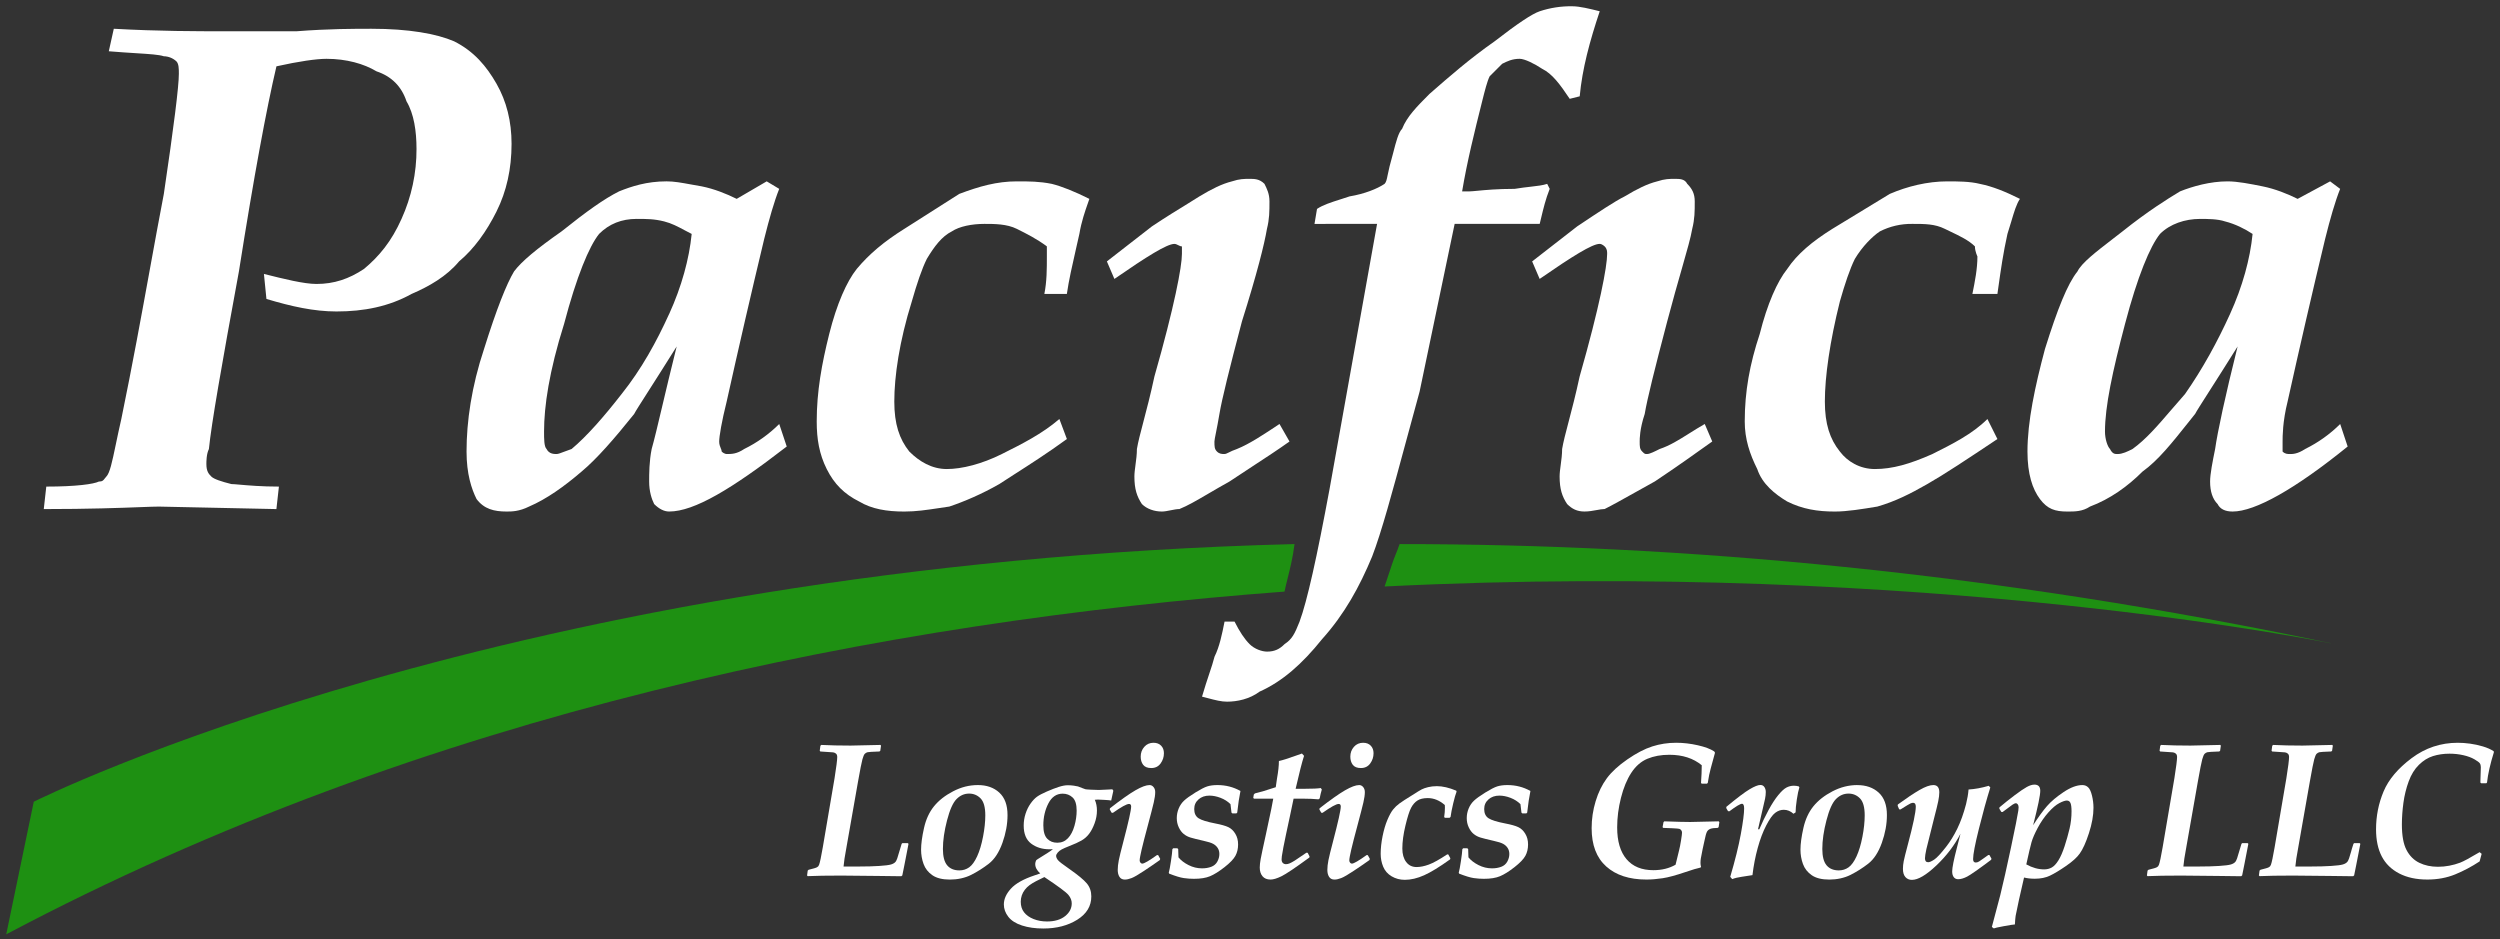 <svg width="1602" height="602" viewBox="0 0 1602 602" fill="none" xmlns="http://www.w3.org/2000/svg">
<rect x="0" y="0" width="1602" height="602" fill="#333333" stroke="none"/>
<path d="M823.12 379.09C566.64 398.352 273.3 456.062 4 598.711L21.64 513.75C21.64 513.75 324.59 361.461 829.53 348.641C828.458 357.227 826.669 364.383 825.121 370.574C824.357 373.629 823.652 376.449 823.12 379.09Z" fill="#1E9012"/>
<path d="M892.04 361.461C893.63 356.652 895.24 353.461 896.85 348.652C1076.37 348.652 1276.76 366.281 1496.36 412.762C1496.36 412.762 1235.87 358.441 887.25 375.824L892.04 361.461Z" fill="#1E9012"/>
<path d="M823.16 412.741C827.97 409.551 829.57 406.331 832.77 398.331L832.75 398.341C837.56 385.501 843.96 356.651 851.98 313.381L882.43 143.461H855.18C850.35 143.491 845.53 143.491 842.33 143.491L843.94 133.871C847.74 131.335 852.538 129.797 859.129 127.686C860.881 127.125 862.76 126.523 864.78 125.851C874.41 124.241 882.41 121.031 887.22 117.831C888.293 116.757 888.651 114.977 889.247 112.01C889.545 110.527 889.903 108.747 890.44 106.611C891.299 103.606 892.044 100.716 892.736 98.034L892.737 98.03C894.627 90.699 896.117 84.918 898.46 82.561C901.646 74.6 907.995 68.236 915.912 60.299L916.09 60.121C928.92 48.901 941.75 37.681 957.78 26.451C972.2 15.241 981.83 8.831 986.64 7.221C993.35 4.991 1000.4 3.901 1007.47 4.021C1012.27 4.021 1018.66 5.614 1025.07 7.211L1025.11 7.221C1018.69 26.461 1013.89 44.091 1012.28 61.721L1005.87 63.331C999.45 53.721 994.64 47.301 988.23 44.101C983.42 40.881 977.01 37.681 973.81 37.681C969 37.681 965.79 39.281 962.59 40.881L954.57 48.901C953.002 52.016 951.454 58.184 949.887 64.423L949.76 64.931L949.693 65.197C944.905 84.338 940.115 103.49 936.93 122.631H941.74C942.732 122.631 944.337 122.477 946.555 122.264C951.51 121.789 959.525 121.021 970.6 121.021C974.537 120.366 977.937 119.979 980.909 119.641C985.199 119.153 988.598 118.766 991.44 117.821L993.05 121.021C990.455 127.504 988.912 133.98 987.571 139.61C987.253 140.945 986.946 142.232 986.64 143.461H932.14L909.7 250.861C906.523 262.377 903.544 273.402 900.737 283.789V283.79C892.215 315.325 885.283 340.979 879.25 356.641C871.24 375.891 861.61 393.531 847.19 409.561C834.38 425.561 821.55 436.791 807.13 443.201C800.71 448.011 792.71 449.631 786.29 449.631C782.521 449.631 778.758 448.636 774.217 447.436C772.963 447.104 771.649 446.757 770.26 446.411C771.855 440.851 773.446 436.082 774.84 431.904C776.258 427.65 777.473 424.009 778.28 420.771C781.49 414.331 783.09 406.331 784.69 398.331H791.11C794.31 404.741 797.52 409.551 800.72 412.741C803.92 415.951 808.74 417.551 811.94 417.551C816.75 417.551 819.96 415.961 823.16 412.741Z" fill="white"/>
<path d="M1060.34 308.559C1074.78 298.919 1085.99 290.919 1097.21 282.909L1092.4 271.689C1088.76 273.766 1085.46 275.841 1082.33 277.807V277.808V277.81C1075.8 281.913 1070.04 285.54 1063.54 287.709C1060.34 289.329 1057.12 290.929 1055.52 290.929C1054.84 290.929 1054.45 290.929 1054.1 290.807C1053.63 290.64 1053.24 290.249 1052.32 289.329C1050.71 287.709 1050.71 286.129 1050.71 282.909C1050.71 281.309 1050.71 274.909 1053.93 265.279C1055.53 255.659 1060.34 236.419 1068.35 205.969C1071.86 192.632 1075.06 181.445 1077.69 172.275V172.263V172.261L1077.7 172.255V172.252C1081.06 160.499 1083.48 152.062 1084.38 146.659C1085.99 140.25 1085.99 135.44 1085.99 129.031V129.029C1085.99 124.219 1084.38 121.009 1081.18 117.809C1079.58 114.609 1076.37 114.609 1073.16 114.609C1069.95 114.609 1066.75 114.609 1061.94 116.219C1055.53 117.829 1049.13 121.029 1041.11 125.839C1034.7 129.039 1025.08 135.449 1010.66 145.069L981.8 167.509L986.61 178.729C1007.45 164.309 1020.28 156.289 1025.05 156.279C1026.65 156.279 1028.25 157.889 1028.25 157.889C1029.86 159.499 1029.86 161.089 1029.86 162.699C1029.86 170.719 1025.06 196.369 1012.23 241.239C1009.72 252.953 1007.21 262.482 1005.16 270.281C1003.28 277.423 1001.78 283.116 1001.01 287.709C1001.01 291.151 1000.55 294.592 1000.12 297.785V297.787C999.746 300.551 999.4 303.128 999.4 305.359C999.4 313.359 1001.01 318.169 1004.21 322.989C1007.41 326.179 1010.62 327.779 1015.43 327.779C1018.08 327.779 1020.72 327.295 1023.11 326.859C1025.05 326.503 1026.82 326.179 1028.26 326.179C1032.91 323.867 1040.09 319.852 1049.18 314.767C1052.63 312.837 1056.35 310.753 1060.32 308.549L1060.34 308.559Z" fill="white"/>
<path fill-rule="evenodd" clip-rule="evenodd" d="M1415.55 250.937V250.935L1415.56 250.925C1420.1 243.81 1426.26 234.175 1433.86 222.019C1425.86 254.079 1421.05 276.519 1419.45 287.719C1417.83 295.749 1416.23 303.749 1416.23 308.559C1416.23 314.969 1417.83 319.779 1421.04 322.999C1422.64 326.189 1425.85 327.789 1430.66 327.789C1445.07 327.789 1470.74 313.379 1504.38 286.129L1499.59 271.709C1493.02 278.239 1485.43 283.649 1477.11 287.729C1472.3 290.949 1469.08 290.949 1467.49 290.949C1465.9 290.949 1464.27 290.949 1462.68 289.349V282.929C1462.68 279.729 1462.68 270.099 1465.9 257.289C1473.61 222.489 1481.62 187.749 1489.95 153.089C1493.14 140.259 1496.36 129.039 1499.57 121.029L1493.14 116.219L1472.32 127.439C1465.91 124.239 1457.88 121.029 1449.88 119.419C1441.88 117.809 1433.85 116.219 1427.44 116.219C1416.22 116.219 1405 119.419 1396.99 122.629C1388.96 127.439 1376.15 135.459 1360.1 148.279C1358.06 149.869 1356.08 151.395 1354.18 152.861C1342.67 161.738 1334 168.419 1331.24 173.929C1324.83 181.949 1318.43 197.979 1310.42 223.619C1304.01 247.669 1299.2 270.099 1299.2 289.349C1299.2 303.759 1302.39 313.399 1307.2 319.799C1312.01 326.209 1316.82 327.799 1324.83 327.799C1329.64 327.799 1334.45 327.799 1339.27 324.609C1352.08 319.799 1363.32 311.799 1372.94 302.169C1382.95 294.997 1391.7 283.987 1402.61 270.275L1402.64 270.236L1402.66 270.216L1402.68 270.196V270.192C1403.5 269.164 1404.33 268.12 1405.17 267.062C1405.64 266.479 1406.11 265.891 1406.58 265.299H1406.6C1407.45 263.618 1410.5 258.837 1415.54 250.957L1415.55 250.937ZM1366.5 287.729C1363.31 289.349 1360.09 290.949 1356.9 290.949C1355.28 290.949 1353.68 290.949 1352.09 287.729C1350.49 286.129 1348.87 281.319 1348.87 276.519C1348.87 260.489 1353.68 238.049 1361.71 207.599C1369.71 177.149 1377.71 157.899 1384.13 149.899C1390.56 143.479 1400.16 140.279 1409.8 140.279C1414.61 140.279 1421.02 140.279 1425.83 141.889C1432.24 143.499 1438.64 146.699 1443.46 149.909C1441.86 165.929 1437.05 183.569 1429.02 201.189C1421.02 218.829 1411.39 236.449 1400.16 252.489C1397.09 255.946 1394.2 259.313 1391.43 262.543L1391.42 262.547L1391.41 262.557C1382.63 272.792 1375.02 281.66 1366.49 287.739L1366.5 287.729Z" fill="white"/>
<path d="M733.27 478.571C734.81 476.831 736.79 475.961 739.2 475.961V475.971C741.25 475.971 742.87 476.601 744.06 477.841C745.25 479.081 745.84 480.691 745.84 482.671C745.84 485.081 745.13 487.261 743.71 489.221C742.29 491.181 740.29 492.161 737.72 492.161C735.31 492.161 733.58 491.461 732.53 490.081C731.48 488.691 730.96 486.961 730.96 484.861C730.96 482.401 731.73 480.311 733.27 478.571Z" fill="white"/>
<path d="M578.25 540.252L577.78 540.722C576.95 543.252 576.44 544.952 576.24 545.822C575.33 549.262 574.56 551.382 573.93 552.172C573.3 552.962 572.31 553.552 570.97 553.952C569.63 554.352 567.1 554.662 563.41 554.902C559.71 555.142 555.37 555.262 550.39 555.262H540.55C540.75 552.572 541.36 548.522 542.39 543.102L549.86 500.642C551.2 493.092 552.13 488.392 552.65 486.532C553.16 484.672 553.68 483.502 554.19 483.002C554.7 482.512 555.29 482.182 555.94 482.022C556.59 481.862 559.13 481.702 563.56 481.552L564.09 481.082L564.56 477.822L564.2 477.352C553.29 477.632 546.9 477.772 545.04 477.772C538.12 477.772 531.87 477.632 526.3 477.352L525.71 477.882L525.29 481.082L525.65 481.552C530.43 481.832 533.18 482.022 533.89 482.112C534.6 482.212 535.21 482.492 535.73 482.942C536.24 483.402 536.5 484.122 536.5 485.112C536.5 486.932 535.93 491.462 534.78 498.692L527.25 542.932C526.22 548.902 525.43 552.642 524.88 554.142C524.68 554.612 524.5 554.952 524.32 555.152C524.14 555.352 523.87 555.552 523.52 555.742C522.93 556.102 521.15 556.632 518.18 557.342L517.59 557.872L517.17 561.012L517.59 561.432C522.77 561.192 529.92 561.072 539.06 561.072L563.02 561.312C566.06 561.312 570.91 561.372 577.55 561.492L578.2 560.962C578.52 559.692 578.97 557.442 579.56 554.202C580.03 551.512 580.53 548.982 581.04 546.612C581.67 543.652 582.05 541.692 582.17 540.742L581.75 540.272H578.25V540.252Z" fill="white"/>
<path fill-rule="evenodd" clip-rule="evenodd" d="M640.34 507.87C636.82 504.67 632.25 503.07 626.64 503.07C621.03 503.07 615.89 504.4 610.75 507.07C605.609 509.74 601.53 512.94 598.5 516.68C595.479 520.42 593.339 525.06 592.099 530.62C590.849 536.18 590.229 540.79 590.229 544.47C590.229 547.67 590.76 550.74 591.83 553.66C592.9 556.59 594.77 558.98 597.46 560.84C600.15 562.7 603.899 563.63 608.729 563.63C613.56 563.63 618.31 562.63 622.28 560.64C626.25 558.64 630.049 556.24 633.669 553.43C637.289 550.62 640.18 546.19 642.359 540.12C644.529 534.05 645.62 528.11 645.62 522.3C645.62 515.9 643.86 511.09 640.34 507.89V507.87ZM629.93 536.16C628.959 541.18 627.7 545.38 626.14 548.76C624.58 552.14 622.88 554.48 621.039 555.79C619.199 557.09 617.12 557.75 614.78 557.75C611.38 557.75 608.77 556.66 606.95 554.49C605.13 552.32 604.219 548.82 604.219 543.99C604.219 538.57 605.099 532.48 606.859 525.7C608.62 518.92 610.649 514.36 612.969 512.03C615.279 509.7 617.96 508.53 621.01 508.53C623.9 508.53 626.349 509.56 628.359 511.61C630.37 513.66 631.38 517.28 631.38 522.46C631.38 526.57 630.9 531.14 629.93 536.16Z" fill="white"/>
<path fill-rule="evenodd" clip-rule="evenodd" d="M712.81 505.79L713.46 506.74H713.419L712.06 512.97C711.31 512.81 709.779 512.67 707.49 512.55C705.2 512.43 703.9 512.37 703.58 512.37C703.18 512.37 702.51 512.41 701.56 512.49C702.46 514.55 702.919 516.84 702.919 519.37C702.919 522.13 702.419 524.88 701.409 527.61C700.399 530.34 699.22 532.58 697.88 534.34C696.539 536.1 694.92 537.52 693.02 538.61C691.12 539.7 688.53 540.88 685.25 542.14C683.039 543.02 681.4 543.74 680.33 544.31C679.26 544.89 678.4 545.57 677.75 546.36C677.099 547.16 676.77 547.85 676.77 548.44C676.77 549.23 677.13 550.1 677.84 551.05C678.55 552 680.93 553.86 684.96 556.63C690.69 560.63 694.51 563.78 696.43 566.09C698.349 568.4 699.31 571.18 699.31 574.42C699.31 580.62 696.31 585.6 690.299 589.36C684.289 593.11 677.039 594.99 668.539 594.99C663.399 594.99 658.85 594.34 654.9 593.06C650.94 591.78 648.02 589.91 646.12 587.46C644.219 585 643.27 582.38 643.27 579.57C643.27 576.13 644.78 572.76 647.78 569.46C650.78 566.16 655.82 563.32 662.9 560.95L666.58 559.7C664.45 557.8 663.38 555.81 663.38 553.71C663.38 553.24 663.46 552.73 663.62 552.2C663.779 551.66 663.919 551.33 664.039 551.19C664.159 551.05 664.479 550.83 664.99 550.51C670.25 547.3 673.49 545.19 674.719 544.16L672.469 544.22C667.889 544.22 663.99 543.01 660.789 540.6C657.589 538.19 655.99 534.34 655.99 529.04C655.99 526.39 656.39 523.85 657.18 521.42C657.969 518.99 659.039 516.83 660.38 514.93C661.72 513.03 663.089 511.58 664.469 510.57C665.859 509.56 667.979 508.44 670.849 507.19C673.719 505.94 676.259 504.96 678.469 504.25C680.68 503.54 682.599 503.18 684.219 503.18C685.519 503.18 686.799 503.27 688.07 503.45C689.34 503.62 690.24 503.79 690.77 503.95C691.31 504.11 692.29 504.49 693.71 505.08L695.49 505.73C695.609 505.81 696.81 505.91 699.08 506.03C701.35 506.15 703.06 506.21 704.21 506.21C705.24 506.21 706.979 506.13 709.43 505.97C711.169 505.85 712.299 505.79 712.81 505.79ZM686.77 578.86C686.77 577 686.06 575.2 684.64 573.46L684.65 573.47C683.23 571.73 678.089 567.91 669.229 562.02L663.95 564.63C662.21 565.54 660.789 566.41 659.68 567.24C658.57 568.07 657.58 569.04 656.71 570.17C655.84 571.3 655.18 572.52 654.75 573.82C654.32 575.12 654.099 576.47 654.099 577.85C654.099 580.54 654.81 582.79 656.229 584.61C657.649 586.43 659.67 587.86 662.28 588.91C664.89 589.96 667.78 590.48 670.94 590.48C675.799 590.48 679.65 589.34 682.5 587.07C685.349 584.8 686.77 582.06 686.77 578.86ZM684.34 537.14C686.16 535.22 687.539 532.59 688.49 529.25L688.5 529.24C689.45 525.9 689.919 522.63 689.919 519.43C689.919 515.44 689.049 512.63 687.31 511.01C685.57 509.39 683.45 508.58 680.96 508.58C677.01 508.58 673.95 510.67 671.799 514.84C669.649 519.02 668.57 523.69 668.57 528.87C668.57 532.9 669.41 535.77 671.09 537.47C672.77 539.17 674.79 540.02 677.52 540.02C680.25 540.02 682.52 539.06 684.34 537.14Z" fill="white"/>
<path d="M741.45 547.9C736.31 551.58 733.15 553.41 731.96 553.41C731.52 553.41 731.14 553.2 730.8 552.79C730.46 552.37 730.3 551.89 730.3 551.34C730.3 549.32 732.02 541.95 735.46 529.22C737.44 521.83 738.73 516.81 739.34 514.16C739.95 511.51 740.26 509.32 740.26 507.58C740.26 506.28 739.9 505.2 739.19 504.35C738.48 503.5 737.63 503.07 736.64 503.07C734.47 503.07 731.43 504.2 727.54 506.45C723.65 508.7 718.22 512.54 711.26 517.95L711.14 518.72L712.33 520.8L713.16 520.86C718.54 517.06 721.98 515.17 723.48 515.17C724.39 515.17 724.84 515.72 724.84 516.83C724.84 519.08 723.18 526.56 719.86 539.25C718.36 544.94 717.38 548.95 716.92 551.26C716.46 553.57 716.24 555.64 716.24 557.46C716.24 559.28 716.62 560.76 717.37 561.91C718.12 563.06 719.27 563.63 720.81 563.63C722.04 563.63 723.47 563.31 725.11 562.68C726.75 562.05 729.49 560.46 733.32 557.91C737.15 555.36 740.46 553.1 743.22 551.12L743.46 550.35L742.16 547.98L741.45 547.92V547.9Z" fill="white"/>
<path d="M768.02 512.23C769.88 510.63 772.19 509.83 774.96 509.83C777.25 509.83 779.63 510.3 782.11 511.25C784.58 512.2 786.71 513.54 788.49 515.28L789.14 520.74L789.67 521.21H792.28L792.81 520.74C793.4 515.28 794.1 510.66 794.89 506.86C790.38 504.33 785.46 503.07 780.12 503.07C777.55 503.07 775.38 503.36 773.6 503.93C771.82 504.5 769.27 505.82 765.95 507.87C762.63 509.93 760.23 511.66 758.74 513.06C757.26 514.46 756.11 516.14 755.3 518.1C754.49 520.06 754.08 522.1 754.08 524.24C754.08 526.38 754.5 528.35 755.36 530.17C756.21 531.99 757.28 533.41 758.56 534.44C759.84 535.47 761.31 536.23 762.95 536.72C764.59 537.22 767.41 537.92 771.4 538.83C774.13 539.42 776.11 540.05 777.33 540.7C778.55 541.35 779.53 542.23 780.27 543.34C781 544.45 781.37 545.75 781.37 547.25C781.37 548.91 780.93 550.53 780.07 552.11C779.2 553.69 777.89 554.81 776.13 555.46C774.37 556.11 772.42 556.44 770.29 556.44C767.25 556.44 764.35 555.74 761.6 554.34C758.85 552.94 756.71 551.29 755.17 549.39L754.99 544.11L754.46 543.58H751.79L751.26 544.11C751.18 545.73 750.88 548.32 750.34 551.88C749.81 555.44 749.34 557.89 748.95 559.23L749.19 559.82C753.22 561.4 756.35 562.35 758.56 562.67C760.77 562.99 762.95 563.14 765.08 563.14C769.31 563.14 772.75 562.59 775.4 561.48C778.05 560.37 781.13 558.45 784.65 555.7C788.17 552.95 790.5 550.52 791.65 548.41C792.8 546.3 793.37 543.87 793.37 541.15C793.37 538.43 792.78 536.25 791.59 534.27C790.4 532.29 788.91 530.88 787.11 530.03C785.31 529.18 782.55 528.4 778.84 527.69C773.5 526.66 769.9 525.55 768.05 524.34C766.19 523.13 765.26 521.17 765.26 518.44C765.26 515.91 766.19 513.84 768.05 512.24L768.02 512.23Z" fill="white"/>
<path d="M824.07 534.739L822.23 543.749H822.26C821.79 546.279 821.5 547.919 821.4 548.669C821.3 549.429 821.25 550.099 821.25 550.689C821.25 551.719 821.52 552.489 822.05 552.999C822.59 553.509 823.25 553.769 824.04 553.769C824.75 553.769 825.52 553.609 826.35 553.269C827.18 552.929 828.31 552.319 829.73 551.429C831.15 550.539 833.62 548.869 837.14 546.419L837.97 546.479L839.16 548.789L839.04 549.499C829.94 556.139 823.97 560.159 821.1 561.539C818.23 562.929 815.93 563.619 814.19 563.619C811.9 563.619 810.17 562.909 809 561.489C807.83 560.069 807.25 558.209 807.25 555.919C807.25 554.449 807.44 552.629 807.84 550.459C808.23 548.279 809.34 543.059 811.16 534.799C814.24 520.569 815.82 512.899 815.9 511.789H803.51L803.09 511.199L803.45 509.119L804.16 508.409C807.44 507.659 811.89 506.339 817.5 504.439C817.58 503.529 817.86 501.619 818.33 498.689C819.12 494.299 819.52 490.629 819.52 487.659C821.89 487.149 825.47 486.019 830.25 484.279C832.42 483.489 833.77 483.019 834.28 482.859L835.64 484.339C834.37 488.209 832.57 495.249 830.24 505.449H836.35C841.09 505.449 844.43 505.299 846.37 504.979L847.02 505.929C846.47 507.739 846.02 509.639 845.66 511.619L844.89 512.209C841.96 511.929 838.76 511.789 835.28 511.789H828.93C828.26 515.109 827.47 518.889 826.56 523.119L824.07 534.739Z" fill="white"/>
<path d="M875.78 547.9C870.64 551.58 867.48 553.41 866.29 553.41C865.85 553.41 865.47 553.2 865.13 552.79C864.79 552.38 864.63 551.89 864.63 551.34C864.63 549.32 866.35 541.95 869.79 529.22C871.77 521.83 873.06 516.81 873.67 514.16C874.28 511.51 874.59 509.32 874.59 507.58C874.59 506.28 874.23 505.2 873.52 504.35C872.81 503.5 871.96 503.07 870.97 503.07C868.8 503.07 865.76 504.2 861.87 506.45C857.98 508.7 852.55 512.54 845.59 517.95L845.47 518.72L846.66 520.8L847.49 520.86C852.87 517.06 856.31 515.17 857.81 515.17C858.72 515.17 859.17 515.72 859.17 516.83C859.17 519.08 857.51 526.56 854.19 539.25C852.69 544.94 851.71 548.95 851.25 551.26C850.79 553.57 850.57 555.64 850.57 557.46C850.57 559.28 850.95 560.76 851.7 561.91C852.45 563.06 853.6 563.63 855.14 563.63C856.36 563.63 857.8 563.31 859.44 562.68C861.08 562.05 863.82 560.46 867.65 557.91C871.48 555.36 874.79 553.1 877.55 551.12L877.79 550.35L876.49 547.98L875.78 547.92V547.9Z" fill="white"/>
<path d="M867.6 478.571C869.14 476.831 871.12 475.961 873.53 475.961V475.971C875.58 475.971 877.2 476.591 878.39 477.841C879.58 479.081 880.17 480.691 880.17 482.671C880.17 485.081 879.46 487.261 878.04 489.221C876.62 491.181 874.62 492.161 872.05 492.161C869.64 492.161 867.91 491.461 866.86 490.081C865.81 488.691 865.29 486.961 865.29 484.861C865.29 482.401 866.06 480.311 867.6 478.571Z" fill="white"/>
<path d="M920.62 503.782C918.68 503.782 916.86 503.992 915.16 504.402C913.46 504.822 912.08 505.302 911.01 505.852C909.94 506.402 907.97 507.612 905.08 509.472C901.09 511.922 898.31 513.722 896.75 514.872C895.19 516.022 893.82 517.322 892.66 518.782C891.49 520.242 890.29 522.452 889.04 525.392C887.79 528.342 886.77 531.812 885.96 535.802C885.15 539.792 884.74 543.572 884.74 547.132C884.74 550.062 885.28 552.822 886.37 555.432C887.46 558.042 889.27 560.092 891.8 561.572C894.33 563.052 897.14 563.792 900.22 563.792C904.09 563.792 908.21 562.822 912.55 560.882C916.9 558.942 922.45 555.542 929.21 550.682L929.39 549.972L928.03 547.482H927.38C922.36 550.802 918.42 552.992 915.55 554.032C912.68 555.082 910.08 555.602 907.75 555.602C904.9 555.602 902.67 554.512 901.05 552.342C899.43 550.172 898.62 547.302 898.62 543.742C898.62 539.432 899.28 534.522 900.61 529.002C901.93 523.482 903.14 519.702 904.23 517.642C905.32 515.582 906.67 514.032 908.29 512.982C909.91 511.932 912.12 511.412 914.93 511.412C918.8 511.412 922.44 512.892 925.84 515.862C925.88 516.692 925.9 517.282 925.9 517.642C925.9 519.422 925.74 521.382 925.43 523.512L925.85 524.042H928.87L929.52 523.512C929.8 521.302 930.36 518.402 931.21 514.822C932.06 511.242 932.78 508.742 933.37 507.322L933.19 506.672C928.6 504.732 924.41 503.762 920.62 503.762V503.782Z" fill="white"/>
<path d="M960.77 509.83C958 509.83 955.69 510.63 953.83 512.23L953.86 512.24C952 513.84 951.07 515.91 951.07 518.44C951.07 521.17 952 523.13 953.86 524.34C955.71 525.55 959.31 526.66 964.65 527.69C968.36 528.4 971.12 529.18 972.92 530.03C974.72 530.88 976.21 532.29 977.4 534.27C978.59 536.25 979.18 538.43 979.18 541.15C979.18 543.87 978.61 546.3 977.46 548.41C976.31 550.52 973.98 552.95 970.46 555.7C966.94 558.45 963.86 560.37 961.21 561.48C958.56 562.59 955.12 563.14 950.89 563.14C948.76 563.14 946.58 562.99 944.37 562.67C942.16 562.35 939.03 561.4 935 559.82L934.76 559.23C935.15 557.89 935.62 555.44 936.15 551.88C936.69 548.32 936.99 545.73 937.07 544.11L937.6 543.58H940.27L940.8 544.11L940.98 549.39C942.52 551.29 944.66 552.94 947.41 554.34C950.16 555.74 953.06 556.44 956.1 556.44C958.23 556.44 960.18 556.11 961.94 555.46C963.7 554.81 965.01 553.69 965.88 552.11C966.74 550.53 967.18 548.91 967.18 547.25C967.18 545.75 966.81 544.45 966.08 543.34C965.34 542.23 964.36 541.35 963.14 540.7C961.92 540.05 959.94 539.42 957.21 538.83C953.22 537.92 950.4 537.22 948.76 536.72C947.12 536.23 945.65 535.47 944.37 534.44C943.09 533.41 942.02 531.99 941.17 530.17C940.31 528.35 939.89 526.38 939.89 524.24C939.89 522.1 940.3 520.06 941.11 518.1C941.92 516.14 943.07 514.46 944.55 513.06C946.04 511.66 948.44 509.93 951.76 507.87C955.08 505.82 957.63 504.5 959.41 503.93C961.19 503.36 963.36 503.07 965.93 503.07C971.27 503.07 976.19 504.33 980.7 506.86C979.91 510.66 979.21 515.28 978.62 520.74L978.09 521.21H975.48L974.95 520.74L974.3 515.28C972.52 513.54 970.39 512.2 967.92 511.25C965.44 510.3 963.06 509.83 960.77 509.83Z" fill="white"/>
<path d="M1083.05 526.731C1079.61 526.731 1074.09 526.591 1066.5 526.311L1065.97 526.841L1065.38 530.041L1065.8 530.511C1067.54 530.551 1069.57 530.631 1071.88 530.751C1074.19 530.871 1075.59 530.991 1076.06 531.111C1076.53 531.231 1076.95 531.521 1077.31 531.971C1077.67 532.431 1077.84 532.971 1077.84 533.601C1077.84 534.231 1077.63 535.851 1077.22 538.461C1076.81 541.071 1076.38 543.221 1075.95 544.921L1073.7 554.111C1069.63 556.441 1064.88 557.611 1059.47 557.611C1052 557.611 1046.26 555.261 1042.27 550.551C1038.28 545.851 1036.28 539.071 1036.28 530.211C1036.28 524.001 1037.09 517.691 1038.71 511.261C1040.33 504.841 1042.54 499.481 1045.35 495.191C1048.16 490.901 1051.6 487.911 1055.67 486.211C1059.74 484.511 1064.43 483.661 1069.72 483.661C1078.14 483.661 1085.06 485.891 1090.48 490.361C1090.48 493.601 1090.32 497.381 1090.01 501.691L1090.43 502.161H1093.81L1094.34 501.691C1094.89 498.011 1095.53 494.911 1096.24 492.381L1098.97 482.361L1098.5 481.531C1096.13 479.951 1092.61 478.621 1087.94 477.561C1083.27 476.501 1078.65 475.961 1074.06 475.961C1068.76 475.961 1063.67 476.741 1058.79 478.301C1053.91 479.861 1048.59 482.631 1042.84 486.601C1037.09 490.571 1032.69 494.621 1029.65 498.731C1026.61 502.841 1024.22 507.721 1022.5 513.381C1020.78 519.031 1019.92 524.811 1019.92 530.701C1019.92 541.451 1023.03 549.631 1029.26 555.221C1035.49 560.821 1044.08 563.611 1055.03 563.611C1058.23 563.611 1061.67 563.331 1065.35 562.781C1069.03 562.231 1073.93 560.901 1080.06 558.811C1084.45 557.311 1087.63 556.361 1089.61 555.961L1090.03 555.541C1089.79 554.671 1089.67 553.841 1089.67 553.051C1089.67 552.021 1089.74 551.051 1089.88 550.141C1090.02 549.231 1090.4 547.231 1091.04 544.151L1092.17 538.991C1092.8 535.791 1093.37 533.761 1093.86 532.911C1094.35 532.061 1095.08 531.461 1096.05 531.101C1097.02 530.741 1098.57 530.551 1100.71 530.511L1101.3 530.041L1101.77 526.841L1101.35 526.311C1090.83 526.591 1084.75 526.731 1083.09 526.731H1083.05Z" fill="white"/>
<path d="M1144.74 504.672C1146.24 503.882 1147.84 503.482 1149.54 503.482L1149.55 503.492C1150.61 503.492 1151.64 503.632 1152.63 503.912L1153.05 504.502C1152.46 506.322 1151.9 508.952 1151.39 512.392C1150.88 515.832 1150.62 518.552 1150.62 520.572L1149.26 521.462C1147.4 519.762 1145.32 518.912 1143.03 518.912C1141.09 518.912 1139.26 519.562 1137.54 520.872C1135.82 522.182 1133.92 524.852 1131.82 528.882C1129.72 532.912 1127.9 537.732 1126.36 543.322C1124.82 548.912 1123.69 554.732 1122.98 560.782C1120.92 561.142 1118.68 561.492 1116.25 561.822C1113.82 562.152 1111.73 562.662 1109.99 563.332L1108.74 561.852C1111.86 551.292 1114.12 542.152 1115.53 534.422C1116.94 526.692 1117.64 521.242 1117.64 518.082C1117.64 516.072 1117.19 515.062 1116.28 515.062C1115.17 515.062 1112.48 516.662 1108.21 519.862L1107.32 519.802L1106.19 517.842L1106.25 517.012C1113.13 511.312 1118.11 507.562 1121.19 505.742C1124.27 503.922 1126.55 503.012 1128.01 503.012C1129.16 503.012 1130.03 503.452 1130.62 504.342C1131.21 505.232 1131.51 506.292 1131.51 507.512C1131.51 508.862 1131.36 510.322 1131.04 511.902C1130.72 513.482 1129.22 519.992 1126.53 531.412H1127.36C1129.22 527.072 1131.19 522.962 1133.29 519.082C1135.39 515.202 1137.44 512.032 1139.46 509.562C1141.48 507.092 1143.24 505.462 1144.74 504.672Z" fill="white"/>
<path fill-rule="evenodd" clip-rule="evenodd" d="M1190.16 503.07C1184.7 503.07 1179.41 504.4 1174.27 507.07C1169.13 509.74 1165.05 512.94 1162.02 516.68C1159 520.42 1156.86 525.06 1155.61 530.62C1154.36 536.18 1153.74 540.79 1153.74 544.47C1153.74 547.67 1154.27 550.74 1155.34 553.66C1156.41 556.59 1158.28 558.98 1160.97 560.84C1163.66 562.7 1167.41 563.63 1172.24 563.63C1177.07 563.63 1181.82 562.63 1185.79 560.64C1189.76 558.64 1193.56 556.24 1197.18 553.43C1200.8 550.62 1203.69 546.19 1205.87 540.12C1208.04 534.05 1209.13 528.11 1209.13 522.3C1209.13 515.9 1207.37 511.09 1203.85 507.89C1200.33 504.69 1195.76 503.09 1190.15 503.09L1190.16 503.07ZM1193.45 536.16C1192.48 541.18 1191.22 545.38 1189.66 548.76C1188.1 552.14 1186.4 554.48 1184.56 555.79C1182.72 557.09 1180.64 557.75 1178.3 557.75C1174.9 557.75 1172.29 556.66 1170.47 554.49C1168.65 552.32 1167.74 548.82 1167.74 543.99C1167.74 538.57 1168.62 532.48 1170.38 525.7C1172.14 518.92 1174.17 514.36 1176.49 512.03C1178.8 509.7 1181.48 508.53 1184.53 508.53C1187.42 508.53 1189.87 509.56 1191.88 511.61C1193.89 513.66 1194.9 517.28 1194.9 522.46C1194.9 526.57 1194.42 531.14 1193.45 536.16Z" fill="white"/>
<path d="M1272.72 548.872C1273.22 548.515 1273.67 548.192 1274.08 547.904L1274.1 547.872H1274.81L1276.11 550.182L1275.93 550.953C1267.82 557.033 1262.68 560.633 1260.51 561.742C1258.34 562.852 1256.44 563.404 1254.82 563.404C1253.59 563.404 1252.64 562.963 1251.97 562.073C1251.3 561.182 1250.96 559.962 1250.96 558.422C1250.96 556.052 1251.96 550.992 1253.98 543.242L1256.29 534.232C1252.49 541.622 1247.34 548.403 1240.84 554.573C1234.33 560.742 1229.1 563.823 1225.15 563.823C1223.45 563.823 1222.07 563.232 1221 562.042C1219.93 560.852 1219.4 559.093 1219.4 556.763C1219.4 555.223 1219.56 553.584 1219.9 551.844C1220.24 550.114 1221.12 546.573 1222.54 541.232C1225.94 528.503 1227.64 520.402 1227.64 516.922C1227.64 515.262 1227.07 514.432 1225.92 514.432C1225.45 514.432 1224.88 514.572 1224.23 514.852C1223.58 515.132 1221.44 516.424 1217.8 518.714L1216.97 518.594L1216.02 516.344L1216.14 515.513C1221.72 511.443 1226.34 508.353 1230.02 506.233C1233.7 504.123 1236.65 503.062 1238.86 503.062C1241.42 503.062 1242.71 504.622 1242.71 507.742C1242.71 509.242 1242.48 511.122 1242.03 513.372C1241.57 515.622 1240.69 519.242 1239.39 524.222L1234.41 544.154C1233.82 546.924 1233.52 548.872 1233.52 550.023C1233.52 551.682 1234.22 552.513 1235.6 552.513C1236.46 552.513 1237.75 551.953 1239.45 550.823C1241.15 549.703 1243.68 546.982 1247.04 542.672C1249.65 539.352 1252.05 535.473 1254.22 531.023C1256.39 526.583 1258.27 521.334 1259.85 515.284C1260.68 511.964 1261.21 508.842 1261.45 505.913C1265.52 505.673 1269.83 504.883 1274.38 503.543L1275.39 504.612C1272.98 512.362 1270.54 521.203 1268.07 531.122C1265.6 541.042 1264.36 547.513 1264.36 550.513C1264.36 551.973 1264.93 552.703 1266.08 552.703C1266.75 552.703 1267.46 552.483 1268.21 552.023C1268.96 551.562 1269.89 550.924 1271 550.094L1271.41 549.805L1271.8 549.527C1272.12 549.298 1272.43 549.08 1272.72 548.872Z" fill="white"/>
<path fill-rule="evenodd" clip-rule="evenodd" d="M1338.09 504.521C1337.08 503.551 1335.85 503.071 1334.38 503.071C1330.86 503.071 1326.86 504.561 1322.37 507.551C1317.88 510.541 1314.33 513.541 1311.7 516.561C1309.07 519.581 1306.12 523.671 1302.83 528.811C1304.41 522.641 1305.57 517.781 1306.3 514.221C1307.03 510.661 1307.4 508.171 1307.4 506.751C1307.4 504.101 1306.15 502.781 1303.66 502.781C1302.24 502.781 1300.6 503.291 1298.74 504.321C1296.88 505.351 1294.27 507.131 1290.91 509.661C1287.55 512.191 1284.33 514.761 1281.24 517.371L1281.18 518.201L1282.43 520.281L1283.26 520.341C1286.46 517.891 1288.56 516.341 1289.55 515.681C1290.54 515.031 1291.27 514.701 1291.74 514.701C1292.21 514.701 1292.63 514.951 1292.99 515.441C1293.35 515.941 1293.52 516.561 1293.52 517.311C1293.52 517.901 1293.46 518.611 1293.34 519.441C1292.9 522.481 1291.33 530.381 1288.63 543.131C1285.93 555.881 1283.64 566.031 1281.78 573.581L1276.38 593.981L1277.63 594.931C1278.18 594.651 1280.34 594.171 1284.09 593.481C1287.84 592.791 1290.2 592.421 1291.15 592.381C1291.27 589.971 1291.43 588.131 1291.62 586.871C1291.82 585.601 1292.54 582.151 1293.78 576.491C1295.03 570.841 1296.1 566.111 1297.01 562.321C1299.03 562.831 1301.32 563.091 1303.89 563.091C1307.61 563.091 1310.84 562.441 1313.59 561.131C1316.34 559.831 1319.77 557.761 1323.88 554.931C1327.99 552.101 1330.92 549.471 1332.66 547.011C1334.68 544.241 1336.65 539.871 1338.59 533.901C1340.53 527.931 1341.5 522.511 1341.5 517.651C1341.5 515.041 1341.18 512.441 1340.55 509.851C1339.92 507.261 1339.1 505.481 1338.09 504.511V504.521ZM1326.17 531.001C1325.32 534.601 1324.27 538.311 1323.03 542.151C1321.78 545.991 1320.46 549.031 1319.06 551.281C1317.66 553.531 1316.23 555.071 1314.79 555.881C1313.35 556.691 1311.72 557.101 1309.9 557.101C1306.1 557.101 1302.29 556.031 1298.45 553.901C1299.99 546.861 1301.11 542.121 1301.8 539.671C1302.49 537.221 1303.83 534.151 1305.8 530.451C1307.78 526.751 1310.04 523.471 1312.59 520.611C1315.14 517.741 1317.47 515.761 1319.59 514.651C1321.71 513.541 1323.32 512.991 1324.42 512.991C1325.52 512.991 1326.31 513.511 1326.76 514.561C1327.21 515.611 1327.44 517.401 1327.44 519.931C1327.44 523.731 1327.02 527.421 1326.17 531.021V531.001Z" fill="white"/>
<path d="M1436.34 540.722L1436.81 540.252L1436.82 540.272H1440.32L1440.74 540.742C1440.62 541.692 1440.24 543.652 1439.61 546.612C1439.1 548.982 1438.6 551.512 1438.13 554.202C1437.54 557.442 1437.09 559.692 1436.77 560.962L1436.12 561.492C1429.48 561.372 1424.63 561.312 1421.59 561.312L1397.63 561.072C1388.49 561.072 1381.34 561.192 1376.16 561.432L1375.74 561.012L1376.16 557.872L1376.75 557.342C1379.72 556.632 1381.5 556.102 1382.09 555.742C1382.44 555.552 1382.71 555.352 1382.89 555.152C1383.06 554.952 1383.25 554.612 1383.45 554.142C1384 552.642 1384.79 548.902 1385.82 542.932L1393.35 498.692C1394.5 491.462 1395.07 486.932 1395.07 485.112C1395.07 484.122 1394.81 483.402 1394.3 482.942C1393.78 482.492 1393.17 482.212 1392.46 482.112C1391.75 482.022 1389 481.832 1384.22 481.552L1383.86 481.082L1384.28 477.882L1384.87 477.352C1390.44 477.632 1396.69 477.772 1403.61 477.772C1405.46 477.772 1411.85 477.632 1422.76 477.352L1423.12 477.822L1422.65 481.082L1422.12 481.552C1417.69 481.702 1415.15 481.862 1414.5 482.022C1413.85 482.182 1413.26 482.512 1412.75 483.002C1412.24 483.502 1411.72 484.672 1411.21 486.532C1410.69 488.392 1409.76 493.092 1408.42 500.642L1400.95 543.102C1399.92 548.522 1399.31 552.572 1399.11 555.262H1408.95C1413.93 555.262 1418.27 555.142 1421.97 554.902C1425.66 554.662 1428.19 554.352 1429.53 553.952C1430.87 553.552 1431.86 552.962 1432.49 552.172C1433.12 551.382 1433.89 549.262 1434.8 545.822C1435 544.952 1435.51 543.252 1436.34 540.722Z" fill="white"/>
<path d="M1508.57 540.252L1508.1 540.722C1507.27 543.252 1506.76 544.952 1506.56 545.822C1505.65 549.262 1504.88 551.382 1504.25 552.172C1503.62 552.962 1502.63 553.552 1501.29 553.952C1499.95 554.352 1497.42 554.662 1493.73 554.902C1490.03 555.142 1485.69 555.262 1480.71 555.262H1470.87C1471.07 552.572 1471.68 548.522 1472.71 543.102L1480.18 500.642C1481.52 493.092 1482.45 488.392 1482.97 486.532C1483.48 484.672 1484 483.502 1484.51 483.002C1485.02 482.512 1485.61 482.182 1486.26 482.022C1486.91 481.862 1489.45 481.702 1493.88 481.552L1494.41 481.082L1494.88 477.822L1494.52 477.352C1483.61 477.632 1477.22 477.772 1475.37 477.772C1468.45 477.772 1462.2 477.632 1456.63 477.352L1456.04 477.882L1455.62 481.082L1455.98 481.552C1460.76 481.832 1463.51 482.022 1464.22 482.112C1464.93 482.212 1465.54 482.492 1466.06 482.942C1466.57 483.402 1466.83 484.122 1466.83 485.112C1466.83 486.932 1466.26 491.462 1465.11 498.692L1457.58 542.932C1456.55 548.902 1455.76 552.642 1455.21 554.142C1455.01 554.612 1454.82 554.952 1454.65 555.152C1454.47 555.352 1454.2 555.552 1453.85 555.742C1453.26 556.102 1451.48 556.632 1448.51 557.342L1447.92 557.872L1447.5 561.012L1447.92 561.432C1453.1 561.192 1460.25 561.072 1469.39 561.072L1493.35 561.312C1496.39 561.312 1501.24 561.372 1507.88 561.492L1508.53 560.962C1508.85 559.692 1509.3 557.442 1509.89 554.202C1510.36 551.512 1510.86 548.982 1511.37 546.612C1512 543.652 1512.38 541.692 1512.5 540.742L1512.08 540.272H1508.58L1508.57 540.252Z" fill="white"/>
<path d="M1591.03 478.309C1593.74 479.119 1596.04 480.139 1597.94 481.359H1597.95L1598.07 482.069C1595.74 489.579 1594.27 496.039 1593.68 501.459L1593.21 501.929H1589.95L1589.42 501.459C1589.62 495.259 1589.72 491.979 1589.72 491.619C1589.72 490.589 1589.5 489.759 1589.07 489.129C1588.63 488.499 1587.48 487.639 1585.6 486.549C1583.72 485.459 1581.37 484.589 1578.54 483.939C1575.71 483.289 1572.75 482.959 1569.67 482.959C1565.83 482.959 1562.29 483.479 1559.05 484.499C1555.81 485.519 1552.81 487.389 1550.04 490.099C1547.28 492.809 1545.09 496.349 1543.49 500.719C1541.89 505.089 1540.76 509.669 1540.11 514.449C1539.46 519.239 1539.13 523.859 1539.13 528.329C1539.13 535.449 1540.11 540.899 1542.09 544.669C1544.06 548.439 1546.8 551.179 1550.3 552.879C1553.8 554.579 1557.78 555.429 1562.25 555.429C1564.63 555.429 1567.03 555.209 1569.46 554.749C1571.89 554.289 1574.21 553.649 1576.4 552.819C1578.59 551.989 1582.77 549.739 1588.94 546.059L1590.24 547.129L1588.94 551.989C1583.84 555.349 1578.61 558.129 1573.25 560.319C1567.89 562.509 1561.95 563.609 1555.43 563.609C1548.39 563.609 1542.37 562.309 1537.37 559.699C1532.37 557.089 1528.65 553.449 1526.22 548.759C1523.79 544.069 1522.57 538.289 1522.57 531.409C1522.57 522.909 1524.18 514.829 1527.4 507.159C1530.62 499.489 1536.62 492.369 1545.4 485.809C1554.17 479.249 1564.02 475.969 1574.93 475.969C1577.42 475.969 1580.05 476.149 1582.82 476.529C1585.58 476.909 1588.32 477.499 1591.03 478.309Z" fill="white"/>
<path d="M1175.75 327.799C1164.53 327.799 1154.94 326.199 1145.3 321.389L1145.28 321.399C1137.27 316.579 1129.25 310.179 1126.05 300.579C1121.23 290.949 1118.03 281.329 1118.03 270.109C1118.03 250.869 1121.23 233.249 1127.64 213.999C1132.46 194.769 1138.86 180.349 1145.27 172.329C1151.68 162.719 1161.32 154.709 1174.13 146.679L1210.99 124.239C1222.21 119.419 1235.04 116.219 1247.88 116.219C1254.29 116.219 1262.29 116.219 1268.7 117.829C1276.73 119.439 1284.73 122.639 1294.37 127.439C1292.13 130.789 1290.68 135.697 1288.92 141.618V141.628V141.645L1288.91 141.65V141.668C1288.15 144.234 1287.33 146.988 1286.37 149.889C1283.64 162.127 1282.08 173.22 1280.68 183.156L1280.67 183.21C1280.42 184.962 1280.18 186.679 1279.94 188.359H1263.91C1265.53 180.339 1267.13 172.329 1267.13 164.309C1267.13 164.309 1265.53 161.089 1265.53 157.889C1261.64 154.002 1255.67 151.16 1250.12 148.523C1248.81 147.897 1247.51 147.283 1246.28 146.669C1239.87 143.469 1233.46 143.469 1225.46 143.469C1218.23 143.349 1211.07 144.999 1204.62 148.279C1199.81 151.489 1193.4 157.889 1188.59 165.909C1185.4 172.319 1182.18 181.939 1178.99 193.159C1172.59 218.809 1169.37 241.249 1169.37 257.279C1169.37 271.699 1172.58 281.319 1178.99 289.339C1183.8 295.749 1191.81 300.559 1201.43 300.559C1212.65 300.559 1223.87 297.349 1238.29 290.939L1238.33 290.919C1251.12 284.516 1263.91 278.109 1273.54 268.499L1279.95 281.329C1260.73 294.149 1246.28 303.759 1235.06 310.169C1223.86 316.579 1214.24 321.389 1203.01 324.609L1202.73 324.656H1202.72C1193.2 326.23 1183.71 327.799 1175.75 327.799Z" fill="white"/>
<path d="M714.11 178.739C734.95 164.319 747.78 156.299 752.57 156.289C753.375 156.289 754.175 156.692 754.975 157.094C755.775 157.497 756.575 157.899 757.38 157.899V162.709C757.38 170.729 752.58 196.379 739.75 241.249C737.239 252.991 734.724 262.536 732.667 270.346V270.348L732.666 270.351C730.792 277.465 729.297 283.139 728.53 287.719C728.53 291.161 728.068 294.602 727.638 297.795C727.267 300.559 726.92 303.138 726.92 305.369C726.92 313.369 728.53 318.179 731.73 322.999C734.95 326.189 739.75 327.789 744.56 327.789C746.16 327.789 748.165 327.389 750.17 326.989C752.175 326.589 754.18 326.189 755.78 326.189C761.011 324.109 766.922 320.65 774.402 316.274C778.39 313.94 782.825 311.345 787.84 308.559C793.051 305.076 798.055 301.806 802.85 298.673C811.323 293.136 819.145 288.025 826.31 282.909L819.9 271.689C810.28 278.099 800.67 284.499 792.65 287.709C790.268 288.513 788.671 289.313 787.47 289.914C786.252 290.523 785.441 290.929 784.63 290.929C783.02 290.929 781.43 290.929 779.82 289.329C778.21 287.709 778.21 286.129 778.21 282.909C778.21 282.12 778.602 280.163 779.19 277.226V277.223C779.794 274.207 780.605 270.157 781.41 265.279C783.01 255.659 787.82 236.419 795.83 205.969C805.45 175.519 810.25 156.279 811.86 146.659C813.47 140.249 813.47 135.439 813.47 129.029C813.47 124.219 811.87 121.009 810.27 117.809C807.07 114.609 803.85 114.609 800.65 114.609C797.45 114.609 794.24 114.609 789.43 116.219C783.02 117.829 776.62 121.029 768.6 125.839C766.849 127.007 764.241 128.602 760.935 130.625C755.18 134.145 747.308 138.96 738.15 145.069L709.29 167.509L714.1 178.729L714.11 178.739Z" fill="white"/>
<path d="M579.46 327.799C568.24 327.799 558.63 326.199 550.6 321.389V321.399C540.99 316.579 534.57 310.179 529.77 300.579C524.96 290.949 523.35 281.329 523.35 270.109C523.35 250.869 526.56 233.249 531.37 213.999C536.19 194.769 542.59 180.349 549 172.329C557.01 162.719 566.62 154.709 579.45 146.679L614.71 124.239C627.53 119.419 638.75 116.219 651.58 116.219C659.6 116.219 666 116.219 674.02 117.829C680.43 119.439 688.45 122.639 698.07 127.439C697.778 128.315 697.434 129.297 697.055 130.376C695.354 135.222 692.968 142.021 691.66 149.889C690.947 153.091 690.234 156.215 689.54 159.261L689.527 159.316L689.523 159.332V159.334C687.097 169.972 684.889 179.65 683.64 188.359H669.22C670.83 180.339 670.83 172.329 670.83 164.309V157.889C664.41 153.079 658.01 149.869 651.6 146.669C645.19 143.469 637.18 143.469 630.77 143.469C622.76 143.469 614.74 145.079 609.93 148.279C603.52 151.489 598.71 157.889 593.9 165.909C590.7 172.319 587.49 181.939 584.29 193.159C576.27 218.809 573.07 241.249 573.07 257.279C573.07 271.699 576.27 281.319 582.68 289.339C589.1 295.749 597.11 300.559 606.73 300.559C616.35 300.559 629.16 297.349 641.99 290.939L642.085 290.891C654.863 284.497 667.658 278.095 678.85 268.499L683.66 281.329C671.158 290.42 659.461 297.897 650.283 303.763L650.281 303.764C646.517 306.17 643.177 308.305 640.38 310.169C629.16 316.579 617.94 321.389 608.32 324.609C605.95 324.945 603.722 325.281 601.592 325.603C593.64 326.803 587.047 327.799 579.46 327.799Z" fill="white"/>
<path fill-rule="evenodd" clip-rule="evenodd" d="M476.88 287.721C472.07 290.941 468.86 290.941 465.66 290.941C465.66 290.941 464.05 290.941 462.46 289.341C462.46 288.667 462.182 287.997 461.857 287.215C461.4 286.114 460.85 284.791 460.85 282.921C460.85 279.721 462.46 270.091 465.66 257.281C473.38 222.481 481.4 187.751 489.71 153.081C492.91 140.251 496.12 129.031 499.32 121.021L491.3 116.211L472.07 127.431C465.65 124.231 457.65 121.021 449.63 119.411C447.102 118.988 444.795 118.566 442.652 118.174H442.651C436.64 117.075 431.915 116.211 427.19 116.211C414.36 116.211 404.75 119.411 396.72 122.621C387.11 127.431 375.89 135.451 359.86 148.271C343.83 159.491 334.21 167.501 329.41 173.921C324.6 181.941 318.19 197.971 310.18 223.611C302.16 247.661 298.96 270.091 298.96 289.341C298.96 303.751 302.18 313.391 305.38 319.791C310.19 326.201 316.6 327.791 324.61 327.791C327.83 327.791 332.63 327.791 339.03 324.601C350.25 319.791 361.47 311.791 372.7 302.161C382.31 294.141 393.53 281.321 406.36 265.291C407.209 263.604 410.281 258.795 415.347 250.867L415.349 250.865C419.892 243.755 426.037 234.137 433.62 222.011C429.834 237.145 426.764 250.135 424.24 260.811V260.813L424.239 260.815C421.417 272.754 419.279 281.798 417.59 287.711C415.98 295.741 415.98 303.741 415.98 308.551C415.98 314.961 417.59 319.771 419.18 322.991C422.38 326.181 425.6 327.781 428.8 327.781C444.83 327.781 468.88 313.371 504.14 286.121L499.33 271.701C492.77 278.231 485.18 283.641 476.87 287.721H476.88ZM428.79 201.171C420.77 218.811 411.15 236.431 398.34 252.471C387.12 266.891 375.9 279.721 366.28 287.721C364.47 288.331 362.887 288.937 361.531 289.457C359.283 290.318 357.658 290.941 356.66 290.941C355.06 290.941 351.85 290.941 350.24 287.721C348.63 286.121 348.63 281.311 348.63 276.511C348.63 260.481 351.85 238.041 361.46 207.591C369.48 177.141 377.49 157.891 383.9 149.891C390.31 143.471 398.32 140.271 407.95 140.271C414.37 140.271 419.17 140.271 425.59 141.881C430.351 143.075 434.221 145.143 438.521 147.441C440.02 148.242 441.571 149.071 443.23 149.901C441.63 165.921 436.82 183.561 428.81 201.181L428.79 201.171Z" fill="white"/>
<path d="M327.81 92.18C327.81 108.21 324.6 122.63 318.19 135.46L318.2 135.47C311.79 148.3 303.77 159.51 294.15 167.53C286.14 177.15 274.92 183.56 263.7 188.37C249.28 196.39 233.25 199.59 215.61 199.59C201.18 199.59 186.75 196.37 170.73 191.57L169.12 175.54C181.95 178.76 194.77 181.96 202.79 181.96C214.01 181.96 223.62 178.76 233.24 172.34C242.87 164.33 250.87 154.72 257.29 140.28C263.68 126.18 266.96 110.87 266.9 95.39C266.9 84.17 265.29 72.96 260.49 64.94C257.29 55.32 250.87 48.91 241.26 45.71C233.25 40.89 222.03 37.69 209.2 37.69C202.79 37.69 191.58 39.3 177.14 42.5C170.73 69.75 162.71 113.03 153.09 173.95C141.88 234.86 135.46 271.73 133.86 287.75C132.25 290.96 132.25 295.77 132.25 297.37C132.25 302.16 133.837 303.766 135.43 305.38L135.45 305.4C137.06 307 141.87 308.59 148.28 310.19C149.268 310.19 151.021 310.344 153.444 310.558C158.868 311.036 167.65 311.81 178.73 311.81L177.12 326.22L101.78 324.62C99.338 324.62 95.407 324.768 89.94 324.975C77.472 325.446 57.019 326.22 28.05 326.22L29.66 311.81C48.9 311.81 60.12 310.19 63.32 308.59C65.662 308.59 66.29 307.738 67.089 306.654C67.382 306.257 67.698 305.829 68.13 305.4C70.382 303.133 71.847 296.114 74.192 284.879C75.177 280.155 76.319 274.685 77.74 268.51C84.856 233.941 90.682 201.947 96.037 172.533C99.125 155.574 102.057 139.473 104.99 124.23C111.41 80.95 114.61 55.31 114.61 47.29C114.61 44.08 114.61 40.87 113 39.27C110.8 37.26 107.95 36.11 104.98 36.05C101.869 35.015 96.076 34.649 87.169 34.087C82.305 33.78 76.512 33.415 69.72 32.85L72.92 18.43C101.78 20.04 125.83 20.04 145.06 20.04H189.95C210.79 18.43 226.81 18.43 238.04 18.43C262.08 18.43 279.71 21.64 290.94 26.45C303.77 32.87 311.78 42.48 318.19 53.71C324.59 64.93 327.81 77.76 327.81 92.18Z" fill="white"/>
</svg>
